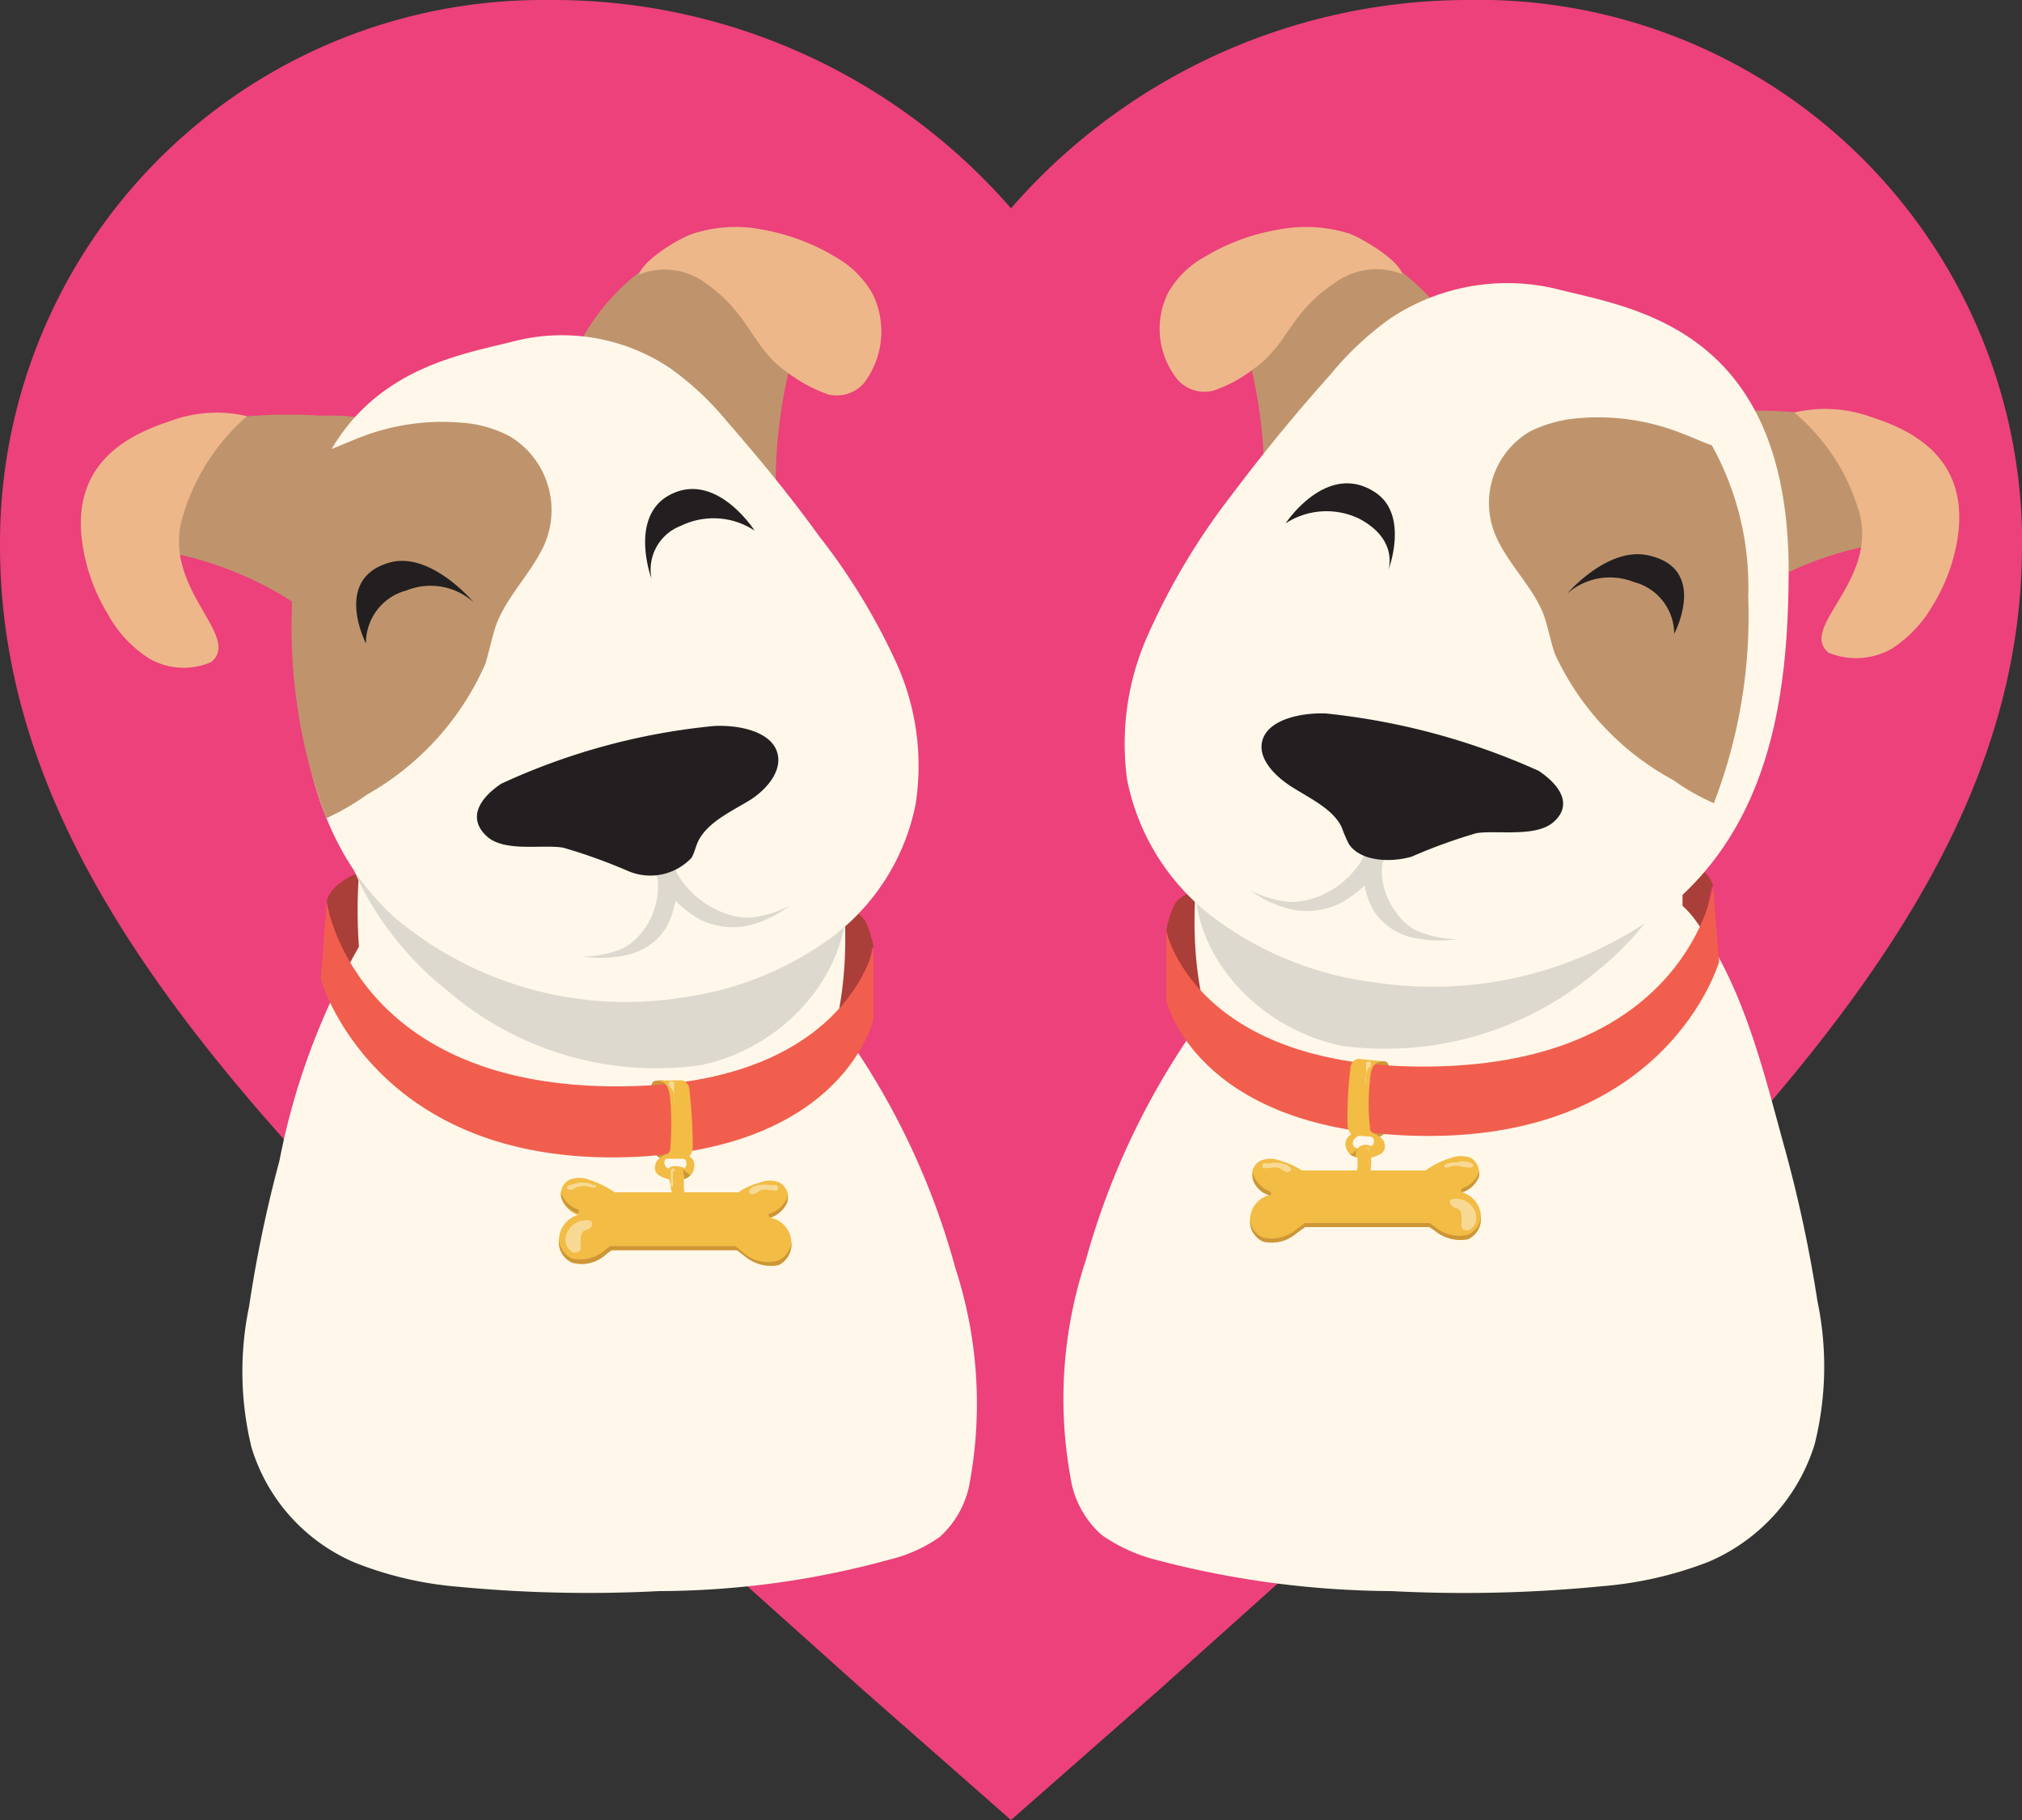 <svg xmlns="http://www.w3.org/2000/svg" viewBox="0 0 50 45"><rect x="0" y="0" width="50" height="45" fill="#333333" stroke="none"/><defs><style>.cls-1{fill:#ec417a;}.cls-2{fill:#aa3e38;}.cls-11,.cls-3{fill:#fff8ea;}.cls-4{fill:#ddd9cf;}.cls-5{fill:#bf946d;}.cls-6{fill:#edb78a;}.cls-7{fill:#231f20;}.cls-8{fill:#cd9637;}.cls-9{fill:#f15e4e;}.cls-10{fill:#f2bc45;}.cls-11{opacity:0.48;}</style></defs><g id="Layer_2" data-name="Layer 2"><g id="Layer_1-2" data-name="Layer 1"><path class="cls-1" d="M25,45l-3.63-3.19C8.5,30.29,0,22.81,0,13.49A13.42,13.42,0,0,1,13.36,0h.39A15,15,0,0,1,25,5.15,15,15,0,0,1,36.25,0,13.44,13.44,0,0,1,50,13.1v.39c0,9.32-8.5,16.8-21.37,28.32Z"/><path class="cls-2" d="M21.6,23.43a2.45,2.45,0,0,0-.18-.61c-.2-.44-1-.44-1-.44l-.33,2.13.56.5.69-.49.23-1.09Z"/><path class="cls-2" d="M8.08,22.31s0-.28.45-.56a1.34,1.34,0,0,1,.84-.22l-.2,2.36H8.42l-.34-1.58Z"/><path class="cls-3" d="M6.16,32.3a7.9,7.9,0,0,0,.06,3.49,4.52,4.52,0,0,0,2.54,2.84,8.82,8.82,0,0,0,2.54.6,33.81,33.81,0,0,0,5,.11A21.68,21.68,0,0,0,22,38.56,3.64,3.64,0,0,0,23.24,38a2.37,2.37,0,0,0,.75-1.4,10.82,10.82,0,0,0-.37-5.26,18.38,18.38,0,0,0-4.22-7.63,6.69,6.69,0,0,0-2.84-2,8,8,0,0,0-2.46-.3c-1.69,0-4.12.41-5,1.62A17.21,17.21,0,0,0,6.91,28.7,32,32,0,0,0,6.16,32.3Z"/><path class="cls-3" d="M8.88,21.55A12.32,12.32,0,0,0,9,24.46a6.54,6.54,0,0,0,3.1,4.44,6.11,6.11,0,0,0,5.27.38,5.26,5.26,0,0,0,2.07-1.45c1.59-1.84,1.66-4.6,1.25-7a10,10,0,0,0-.73-2.59A8.16,8.16,0,0,0,13.26,14a4.44,4.44,0,0,0-2.37.28C8.58,15.34,9,19.41,8.88,21.55Z"/><path class="cls-4" d="M11,24.44a7.92,7.92,0,0,0,6.31,1.9c2.44-.5,4.12-2.88,3.51-5a5.37,5.37,0,0,0-3.2-3.18,12,12,0,0,0-4.93-.78,6.4,6.4,0,0,0-3.08.69C7,19.61,9.28,23.11,11,24.44Z"/><path class="cls-5" d="M3.83,10.71a.92.92,0,0,0-.49.25.69.69,0,0,0-.14.39,8.21,8.21,0,0,0,0,1.92.32.32,0,0,0,0,.16.52.52,0,0,0,.34.13,8.75,8.75,0,0,1,4.05,1.56,1.28,1.28,0,0,0,1,.37,1.13,1.13,0,0,0,.48-.32,6.75,6.75,0,0,0,1.31-1.64,2.48,2.48,0,0,0,.23-1.95,2,2,0,0,0-1-1.09,4.8,4.8,0,0,0-1.66-.21A12.08,12.08,0,0,0,3.83,10.71Z"/><path class="cls-5" d="M16.26,6.42a2.82,2.82,0,0,1,1.87-.49c.79.13,1.36.77,2.13,1a12.47,12.47,0,0,0-1.08,4.88,2.16,2.16,0,0,1-.42,1.37,2.07,2.07,0,0,1-1.94.46,4.2,4.2,0,0,1-1.75-1,4.38,4.38,0,0,1-1.19-1.51,3.13,3.13,0,0,1,.41-2.56A5.35,5.35,0,0,1,16.26,6.42Z"/><path class="cls-3" d="M22.16,16.38a15.53,15.53,0,0,0-1.91-3.13c-.72-1-1.49-1.93-2.29-2.85a7.34,7.34,0,0,0-1.38-1.29,4.8,4.8,0,0,0-3.84-.68C11,8.88,7.36,9.31,7.29,15c0,2.72.3,5.69,2.44,7.66a8.87,8.87,0,0,0,7.17,2,8.08,8.08,0,0,0,3.74-1.54,5.43,5.43,0,0,0,2-3.23A6.16,6.16,0,0,0,22.16,16.38Z"/><path class="cls-5" d="M12.61,10.79a3,3,0,0,0-1.2-.34,5.6,5.6,0,0,0-2.57.39c-.21.08-.52.22-.72.29A7.32,7.32,0,0,0,7.22,15a13.28,13.28,0,0,0,.85,5.23,5.71,5.71,0,0,0,1-.58A6.9,6.9,0,0,0,12,16.42c.1-.32.16-.66.28-1,.27-.69.86-1.26,1.17-1.93A2.13,2.13,0,0,0,12.61,10.79Z"/><path class="cls-6" d="M19.47,9.21a3.77,3.77,0,0,0,1,.54.9.9,0,0,0,.88-.26,2.11,2.11,0,0,0,.23-2.22,2.41,2.41,0,0,0-.91-.91,5.29,5.29,0,0,0-1.8-.68,3.42,3.42,0,0,0-1.77.11c-.36.13-1.2.65-1.3,1A1.7,1.7,0,0,1,17.45,7C18.57,7.79,18.59,8.6,19.47,9.21Z"/><path class="cls-6" d="M4.24,10.4c-.8.27-2.53.89-2.2,3.06a4.64,4.64,0,0,0,.63,1.73,3,3,0,0,0,1,1.08,1.7,1.7,0,0,0,1.55.1C6,15.74,4,14.56,4.51,12.8a5.24,5.24,0,0,1,1.6-2.51A3.28,3.28,0,0,0,4.24,10.4Z"/><path class="cls-4" d="M15.91,23a1.48,1.48,0,0,1-.51.45,2.69,2.69,0,0,1-1,.2,3,3,0,0,0,1.2-.06,1.55,1.55,0,0,0,.89-.68,2.32,2.32,0,0,0,.22-1.42c0-.15-.17-.25-.26-.37a.27.27,0,0,0-.19-.14c-.3,0-.12.27-.09.37a1.63,1.63,0,0,1,.1.57A1.78,1.78,0,0,1,15.91,23Z"/><path class="cls-4" d="M17.82,22.54a1.74,1.74,0,0,0,.71.15,2.65,2.65,0,0,0,1-.3,2.66,2.66,0,0,1-1.06.5,1.81,1.81,0,0,1-1.17-.16,2.86,2.86,0,0,1-1.08-1.1c-.08-.14,0-.29,0-.43a.21.21,0,0,1,.08-.21c.22-.18.27.17.3.27a1.77,1.77,0,0,0,.27.53A2.27,2.27,0,0,0,17.82,22.54Z"/><path class="cls-7" d="M12.39,19.38c-.62.42-.79.9-.35,1.3s1.4.19,1.89.28a13.45,13.45,0,0,1,1.61.58,1.4,1.4,0,0,0,1.56-.33c.07-.12.1-.27.16-.4.22-.46.77-.72,1.24-1s.89-.79.7-1.26-.93-.63-1.54-.6A16.22,16.22,0,0,0,12.39,19.38Z"/><path class="cls-7" d="M9.05,15.91a1.34,1.34,0,0,1,1-1.31,1.59,1.59,0,0,1,1.66.29s-1-1.2-2-1C8.19,14.25,9.05,15.91,9.05,15.91Z"/><path class="cls-7" d="M18.66,13.12A1.84,1.84,0,0,0,16.84,13a1.16,1.16,0,0,0-.73,1.31s-.52-1.4.33-2C17.64,11.52,18.66,13.12,18.66,13.12Z"/><path class="cls-8" d="M16.23,26.72a.12.12,0,0,0-.12.12c0,.12.07,1.55.08,1.64s.15.17.15.17l.3-.11.17-.69-.13-1.05-.29-.09Z"/><path class="cls-9" d="M8.08,22.31s.65,4.47,7,4.55c5.82.07,6.52-3.43,6.52-3.43v1.76s-.7,3.24-6.05,3.42c-6.33.21-7.62-4.4-7.62-4.4Z"/><path class="cls-10" d="M19.06,30.11a.72.72,0,0,0,.41-.39.42.42,0,0,0-.19-.48.64.64,0,0,0-.49,0,1.62,1.62,0,0,0-.53.24H15.2a2.42,2.42,0,0,0-.63-.31.68.68,0,0,0-.49,0,.4.4,0,0,0-.19.48.67.67,0,0,0,.4.39.66.66,0,0,0-.47.64.56.56,0,0,0,.33.54A.88.88,0,0,0,15,31l.13-.09h3.09l.21.16a1,1,0,0,0,.82.21.57.57,0,0,0,.32-.54A.64.64,0,0,0,19.06,30.11Z"/><path class="cls-8" d="M14.28,30s.08-.06,0-.1a.67.67,0,0,1-.4-.39.64.64,0,0,0,0-.07.5.5,0,0,0,0,.17A.63.63,0,0,0,14.28,30Z"/><path class="cls-8" d="M19.06,30c-.08,0-.06.1,0,.1a.66.66,0,0,0,.41-.39.55.55,0,0,0,0-.18s0,.05,0,.07A.7.7,0,0,1,19.06,30Z"/><path class="cls-8" d="M19.21,31.18a.92.92,0,0,1-.82-.2l-.21-.17H15.09l-.13.1a.94.94,0,0,1-.81.21.56.56,0,0,1-.33-.49v.05a.56.56,0,0,0,.33.54A.88.88,0,0,0,15,31l.13-.09h3.09l.21.16a1,1,0,0,0,.82.21.57.57,0,0,0,.32-.54V30.7A.55.55,0,0,1,19.21,31.18Z"/><path class="cls-11" d="M14,30.54a.37.37,0,0,0,.15.42.19.19,0,0,0,.13,0,.11.11,0,0,0,.08-.07.41.41,0,0,0,0-.11,1.23,1.23,0,0,1,0-.19.28.28,0,0,1,.09-.17c.07,0,.18-.06.19-.13s0-.11-.1-.12A.52.52,0,0,0,14,30.54Z"/><path class="cls-11" d="M14.06,29.41a.17.17,0,0,0,.1,0l.09-.05a.52.52,0,0,1,.37,0s.08,0,.11,0a.06.06,0,0,0,0-.06l-.06,0a.59.59,0,0,0-.33-.06S13.87,29.32,14.06,29.41Z"/><path class="cls-11" d="M18.63,29.34a.31.31,0,0,0-.09.07.09.09,0,0,0,0,.1.14.14,0,0,0,.14,0,1.25,1.25,0,0,0,.12-.08.37.37,0,0,1,.23,0h.1a.12.12,0,0,0,.09,0,.09.09,0,0,0,0-.12.24.24,0,0,0-.15,0A.72.72,0,0,0,18.63,29.34Z"/><path class="cls-10" d="M16.23,26.72s.31-.06.34.44a7.53,7.53,0,0,1,0,1.29c-.11.19-.23.2-.23.2l.66,0a.42.42,0,0,0,.13-.3,12.7,12.7,0,0,0-.08-1.38c0-.23-.19-.26-.19-.26Z"/><path class="cls-11" d="M16.54,26.76a.11.11,0,0,0,0,.08l.06.07a.36.36,0,0,1,.07.17l0,.21a0,0,0,0,0,0,0,.34.34,0,0,0,0-.2l0-.24a.29.29,0,0,0,0-.09S16.58,26.7,16.54,26.76Z"/><path class="cls-10" d="M16.21,28.79a.22.22,0,0,0,.07.26.8.8,0,0,0,.67.09.34.34,0,0,0,.22-.34.24.24,0,0,0-.11-.2.44.44,0,0,0-.25-.08s-.09,0-.1,0,.05.06.09.08a.36.36,0,0,1,.15.08.17.17,0,0,1-.05.23.41.41,0,0,1-.27,0c-.2,0-.22-.16-.19-.22a1.07,1.07,0,0,1,.14-.16s0,0,0,0-.06,0-.09,0S16.21,28.67,16.21,28.79Z"/><path class="cls-10" d="M16.54,28.89a.3.3,0,0,0,0,.13,2.23,2.23,0,0,0,.05.36.22.22,0,0,0,.1.18.18.18,0,0,0,.22,0,.27.27,0,0,0,0-.16V29a.16.16,0,0,0,0-.12C16.83,28.83,16.6,28.8,16.54,28.89Z"/><path class="cls-8" d="M16.92,29.15a.29.29,0,0,0,.15-.09L17,29a.24.24,0,0,1-.1-.1h0V29S16.92,29.11,16.92,29.15Z"/><path class="cls-11" d="M16.59,28.93a.21.21,0,0,0,0,.11l0,.21a.18.18,0,0,0,0,.09,0,0,0,0,0,.05,0s0,0,0,0a.28.28,0,0,0,0-.13.76.76,0,0,1,0-.15s0-.08,0-.1l.05,0,0,0C16.69,28.89,16.64,28.86,16.59,28.93Z"/><path class="cls-2" d="M28.84,23a2.92,2.92,0,0,1,.18-.59c.2-.44,1-.44,1-.44l.34,2.09-.57.49-.69-.49L28.84,23Z"/><path class="cls-2" d="M42.36,21.93s0-.27-.45-.55a1.33,1.33,0,0,0-.83-.21l.19,2.3H42l.33-1.54Z"/><path class="cls-3" d="M44.94,32.16a7.93,7.93,0,0,1-.07,3.56,4.66,4.66,0,0,1-2.63,2.9,9.35,9.35,0,0,1-2.63.6,34.81,34.81,0,0,1-5.21.12,23.3,23.3,0,0,1-5.88-.79,4.09,4.09,0,0,1-1.28-.6,2.37,2.37,0,0,1-.77-1.43,10.87,10.87,0,0,1,.38-5.36,18.75,18.75,0,0,1,4.36-7.79,7.05,7.05,0,0,1,2.95-2,8.3,8.3,0,0,1,2.55-.31c1.75,0,4.27.42,5.19,1.66,1.25,1.69,1.74,3.91,2.26,5.77A33.46,33.46,0,0,1,44.94,32.16Z"/><path class="cls-3" d="M41.56,21.18A12.35,12.35,0,0,1,41.48,24a6.44,6.44,0,0,1-3.1,4.34,6.27,6.27,0,0,1-5.28.37A5.48,5.48,0,0,1,31,27.32c-1.59-1.79-1.66-4.49-1.25-6.87a9.73,9.73,0,0,1,.73-2.54c1.19-2.48,4-3.87,6.68-4.14a4.54,4.54,0,0,1,2.37.27C41.86,15.12,41.45,19.09,41.56,21.18Z"/><path class="cls-4" d="M39.5,24a8.08,8.08,0,0,1-6.31,1.86c-2.44-.5-4.12-2.82-3.52-4.86a5.35,5.35,0,0,1,3.2-3.11,12.36,12.36,0,0,1,4.93-.76,6.57,6.57,0,0,1,3.08.67C43.43,19.29,41.17,22.71,39.5,24Z"/><path class="cls-5" d="M46.62,10.59a1,1,0,0,1,.49.24.77.77,0,0,1,.14.38,7.9,7.9,0,0,1,0,1.88.3.3,0,0,1,0,.16c-.06.09-.21.11-.33.13a8.67,8.67,0,0,0-4,1.53,1.29,1.29,0,0,1-1,.35,1,1,0,0,1-.48-.31,6.86,6.86,0,0,1-1.32-1.6,2.36,2.36,0,0,1-.22-1.9,2,2,0,0,1,1-1.07,4.85,4.85,0,0,1,1.67-.2A12.1,12.1,0,0,1,46.62,10.59Z"/><path class="cls-5" d="M34.18,6.4a2.84,2.84,0,0,0-1.86-.48c-.8.13-1.36.75-2.13,1a11.8,11.8,0,0,1,1.07,4.77A2.11,2.11,0,0,0,31.68,13a2.06,2.06,0,0,0,1.94.45,4.18,4.18,0,0,0,1.76-1A4.16,4.16,0,0,0,36.56,11a2.94,2.94,0,0,0-.41-2.49A5.19,5.19,0,0,0,34.18,6.4Z"/><path class="cls-3" d="M28.44,15.58a16.61,16.61,0,0,1,2-3.32q1.17-1.56,2.46-3a7.71,7.71,0,0,1,1.47-1.38,5.22,5.22,0,0,1,4.1-.74c1.82.47,5.71.91,5.76,6.88,0,2.89-.36,6-2.65,8.13A9.53,9.53,0,0,1,34,24.29a8.37,8.37,0,0,1-4-1.61,5.64,5.64,0,0,1-2.13-3.41A6.59,6.59,0,0,1,28.44,15.58Z"/><path class="cls-5" d="M37.83,10.67a3.25,3.25,0,0,1,1.2-.33,5.6,5.6,0,0,1,2.57.38c.22.08.52.22.73.29a7.21,7.21,0,0,1,.9,3.74,12.87,12.87,0,0,1-.85,5.11,5.59,5.59,0,0,1-1-.57,6.75,6.75,0,0,1-2.93-3.12c-.11-.31-.16-.64-.29-1-.27-.67-.86-1.22-1.16-1.89A2.05,2.05,0,0,1,37.83,10.67Z"/><path class="cls-6" d="M31,9.12a3.35,3.35,0,0,1-1,.54.89.89,0,0,1-.87-.26,2,2,0,0,1-.24-2.17,2.32,2.32,0,0,1,.92-.89,5.13,5.13,0,0,1,1.79-.66,3.57,3.57,0,0,1,1.78.1c.35.14,1.19.64,1.3,1A1.74,1.74,0,0,0,33,7C31.88,7.74,31.85,8.53,31,9.12Z"/><path class="cls-6" d="M46.21,10.29c.8.26,2.52.87,2.2,3a4.5,4.5,0,0,1-.63,1.7,3.13,3.13,0,0,1-1,1.05,1.79,1.79,0,0,1-1.56.1c-.77-.62,1.24-1.77.75-3.49a5.07,5.07,0,0,0-1.6-2.45A3.32,3.32,0,0,1,46.21,10.29Z"/><path class="cls-4" d="M34.54,22.58a1.29,1.29,0,0,0,.51.44,2.65,2.65,0,0,0,1,.2,3.08,3.08,0,0,1-1.21-.06,1.57,1.57,0,0,1-.89-.67,2.23,2.23,0,0,1-.22-1.39c0-.14.17-.23.26-.36a.29.29,0,0,1,.2-.13c.3-.05.12.26.08.36a1.78,1.78,0,0,0-.1.56A1.7,1.7,0,0,0,34.54,22.58Z"/><path class="cls-4" d="M32.62,22.16a1.87,1.87,0,0,1-.71.14,2.63,2.63,0,0,1-1-.29,2.69,2.69,0,0,0,1.06.48,1.84,1.84,0,0,0,1.18-.16,2.77,2.77,0,0,0,1.08-1.07c.07-.13,0-.28,0-.42a.24.24,0,0,0-.08-.2c-.23-.17-.27.17-.31.27a1.79,1.79,0,0,1-.27.51A2.2,2.2,0,0,1,32.62,22.16Z"/><path class="cls-7" d="M38.05,19.06c.62.42.8.89.36,1.27s-1.4.19-1.9.27a13.31,13.31,0,0,0-1.6.58c-.55.16-1.29.11-1.56-.32a3.42,3.42,0,0,1-.17-.4c-.21-.45-.77-.71-1.23-1s-.9-.76-.71-1.22.94-.62,1.54-.6A17.07,17.07,0,0,1,38.05,19.06Z"/><path class="cls-7" d="M41.4,15.67a1.33,1.33,0,0,0-1-1.28,1.6,1.6,0,0,0-1.65.29s1-1.17,2-.95C42.26,14.05,41.4,15.67,41.4,15.67Z"/><path class="cls-7" d="M31.79,12.94a1.86,1.86,0,0,1,1.81-.12c1,.52.73,1.28.73,1.28s.53-1.37-.33-1.93C32.81,11.39,31.79,12.94,31.79,12.94Z"/><path class="cls-8" d="M34.22,26.24a.12.12,0,0,1,.12.12c0,.11-.07,1.51-.08,1.6s-.16.16-.16.16l-.29-.1-.18-.68.13-1,.29-.09Z"/><path class="cls-9" d="M42.36,21.93s-.64,4.37-7,4.44c-5.81.07-6.52-3.35-6.52-3.35v1.72s.71,3.16,6.06,3.34c6.32.21,7.61-4.3,7.61-4.3Z"/><path class="cls-10" d="M31.38,29.55a.67.67,0,0,1-.4-.39.38.38,0,0,1,.19-.46.63.63,0,0,1,.49,0,1.83,1.83,0,0,1,.53.24h3.06a2.15,2.15,0,0,1,.63-.31.69.69,0,0,1,.49,0,.42.42,0,0,1,.19.47.67.67,0,0,1-.41.38.64.64,0,0,1,.47.63.56.56,0,0,1-.32.53,1,1,0,0,1-.82-.21l-.13-.09H32.27l-.22.16a.93.93,0,0,1-.81.2.55.55,0,0,1-.33-.53A.64.64,0,0,1,31.38,29.55Z"/><path class="cls-8" d="M36.16,29.48s-.07-.05,0-.1a.67.67,0,0,0,.41-.38s0-.05,0-.07a.32.32,0,0,1,0,.17A.66.66,0,0,1,36.16,29.48Z"/><path class="cls-8" d="M31.38,29.45c.08.05.07.1,0,.1a.59.59,0,0,1-.4-.39A.44.44,0,0,1,31,29s0,0,0,.06A.67.67,0,0,0,31.38,29.45Z"/><path class="cls-8" d="M31.24,30.6a.93.93,0,0,0,.81-.2l.22-.16h3.08l.13.09a.92.92,0,0,0,.82.2.52.52,0,0,0,.32-.47v.05a.56.56,0,0,1-.32.53,1,1,0,0,1-.82-.21l-.13-.09H32.27l-.22.16a.93.93,0,0,1-.81.2.55.55,0,0,1-.33-.53.06.06,0,0,1,0,0A.52.52,0,0,0,31.24,30.6Z"/><path class="cls-11" d="M36.49,30a.35.35,0,0,1-.15.41.16.16,0,0,1-.12,0,.11.11,0,0,1-.08-.07.2.2,0,0,1,0-.11,1.09,1.09,0,0,0,0-.18.21.21,0,0,0-.09-.17c-.07,0-.17-.06-.19-.13s0-.1.11-.11A.5.5,0,0,1,36.49,30Z"/><path class="cls-11" d="M36.39,28.86a.12.12,0,0,1-.1,0l-.1,0a.52.52,0,0,0-.37,0,.12.12,0,0,1-.1,0s0,0,0-.06a.1.1,0,0,1,0,0,.63.63,0,0,1,.33-.06C36.15,28.66,36.58,28.78,36.39,28.86Z"/><path class="cls-11" d="M31.81,28.8a.22.22,0,0,1,.09.07.06.06,0,0,1,0,.09.14.14,0,0,1-.14,0l-.12-.08a.44.44,0,0,0-.23,0h-.1a.11.11,0,0,1-.09,0s0-.08,0-.11a.37.37,0,0,1,.15,0A.72.72,0,0,1,31.81,28.8Z"/><path class="cls-10" d="M34.22,26.24s-.32-.06-.34.43a5.61,5.61,0,0,0,0,1.26c.1.18.22.19.22.19l-.66-.05a.38.38,0,0,1-.12-.29,10.13,10.13,0,0,1,.07-1.34c0-.23.19-.26.19-.26Z"/><path class="cls-11" d="M33.9,26.28a0,0,0,0,1,0,.07s0,0-.06.07a.35.35,0,0,0-.06.17l0,.2s0,0,0,0a.34.34,0,0,1,0-.2l0-.23s0-.06,0-.08S33.87,26.21,33.9,26.28Z"/><path class="cls-10" d="M34.23,28.26a.22.22,0,0,1-.07.26.82.82,0,0,1-.67.08.34.34,0,0,1-.22-.33.29.29,0,0,1,.11-.2.45.45,0,0,1,.26-.08s.08,0,.09,0,0,.07-.09.08a.32.32,0,0,0-.14.08.15.15,0,0,0,0,.22.38.38,0,0,0,.28,0c.19,0,.22-.15.18-.21a.7.7,0,0,0-.14-.16l0,0s.06,0,.09,0S34.23,28.14,34.23,28.26Z"/><path class="cls-10" d="M33.9,28.35a.17.17,0,0,1,0,.14,2.09,2.09,0,0,1,0,.35c0,.06,0,.14-.11.17a.18.18,0,0,1-.22,0,.3.3,0,0,1,0-.16l0-.32a.25.25,0,0,1,0-.12C33.61,28.3,33.84,28.27,33.9,28.35Z"/><path class="cls-8" d="M33.53,28.61a.48.48,0,0,1-.16-.08l.06,0a.21.21,0,0,0,.1-.11l0,0a0,0,0,0,0,0,0v.06A.45.45,0,0,0,33.53,28.61Z"/><path class="cls-11" d="M33.85,28.4a.17.17,0,0,1,0,.1l0,.2a.17.17,0,0,1,0,.1s0,0,0,0h0a.56.56,0,0,1,0-.13c0-.05,0-.1,0-.14s0-.09,0-.1,0,0,0,0l0,0C33.76,28.36,33.8,28.33,33.85,28.4Z"/></g></g></svg>